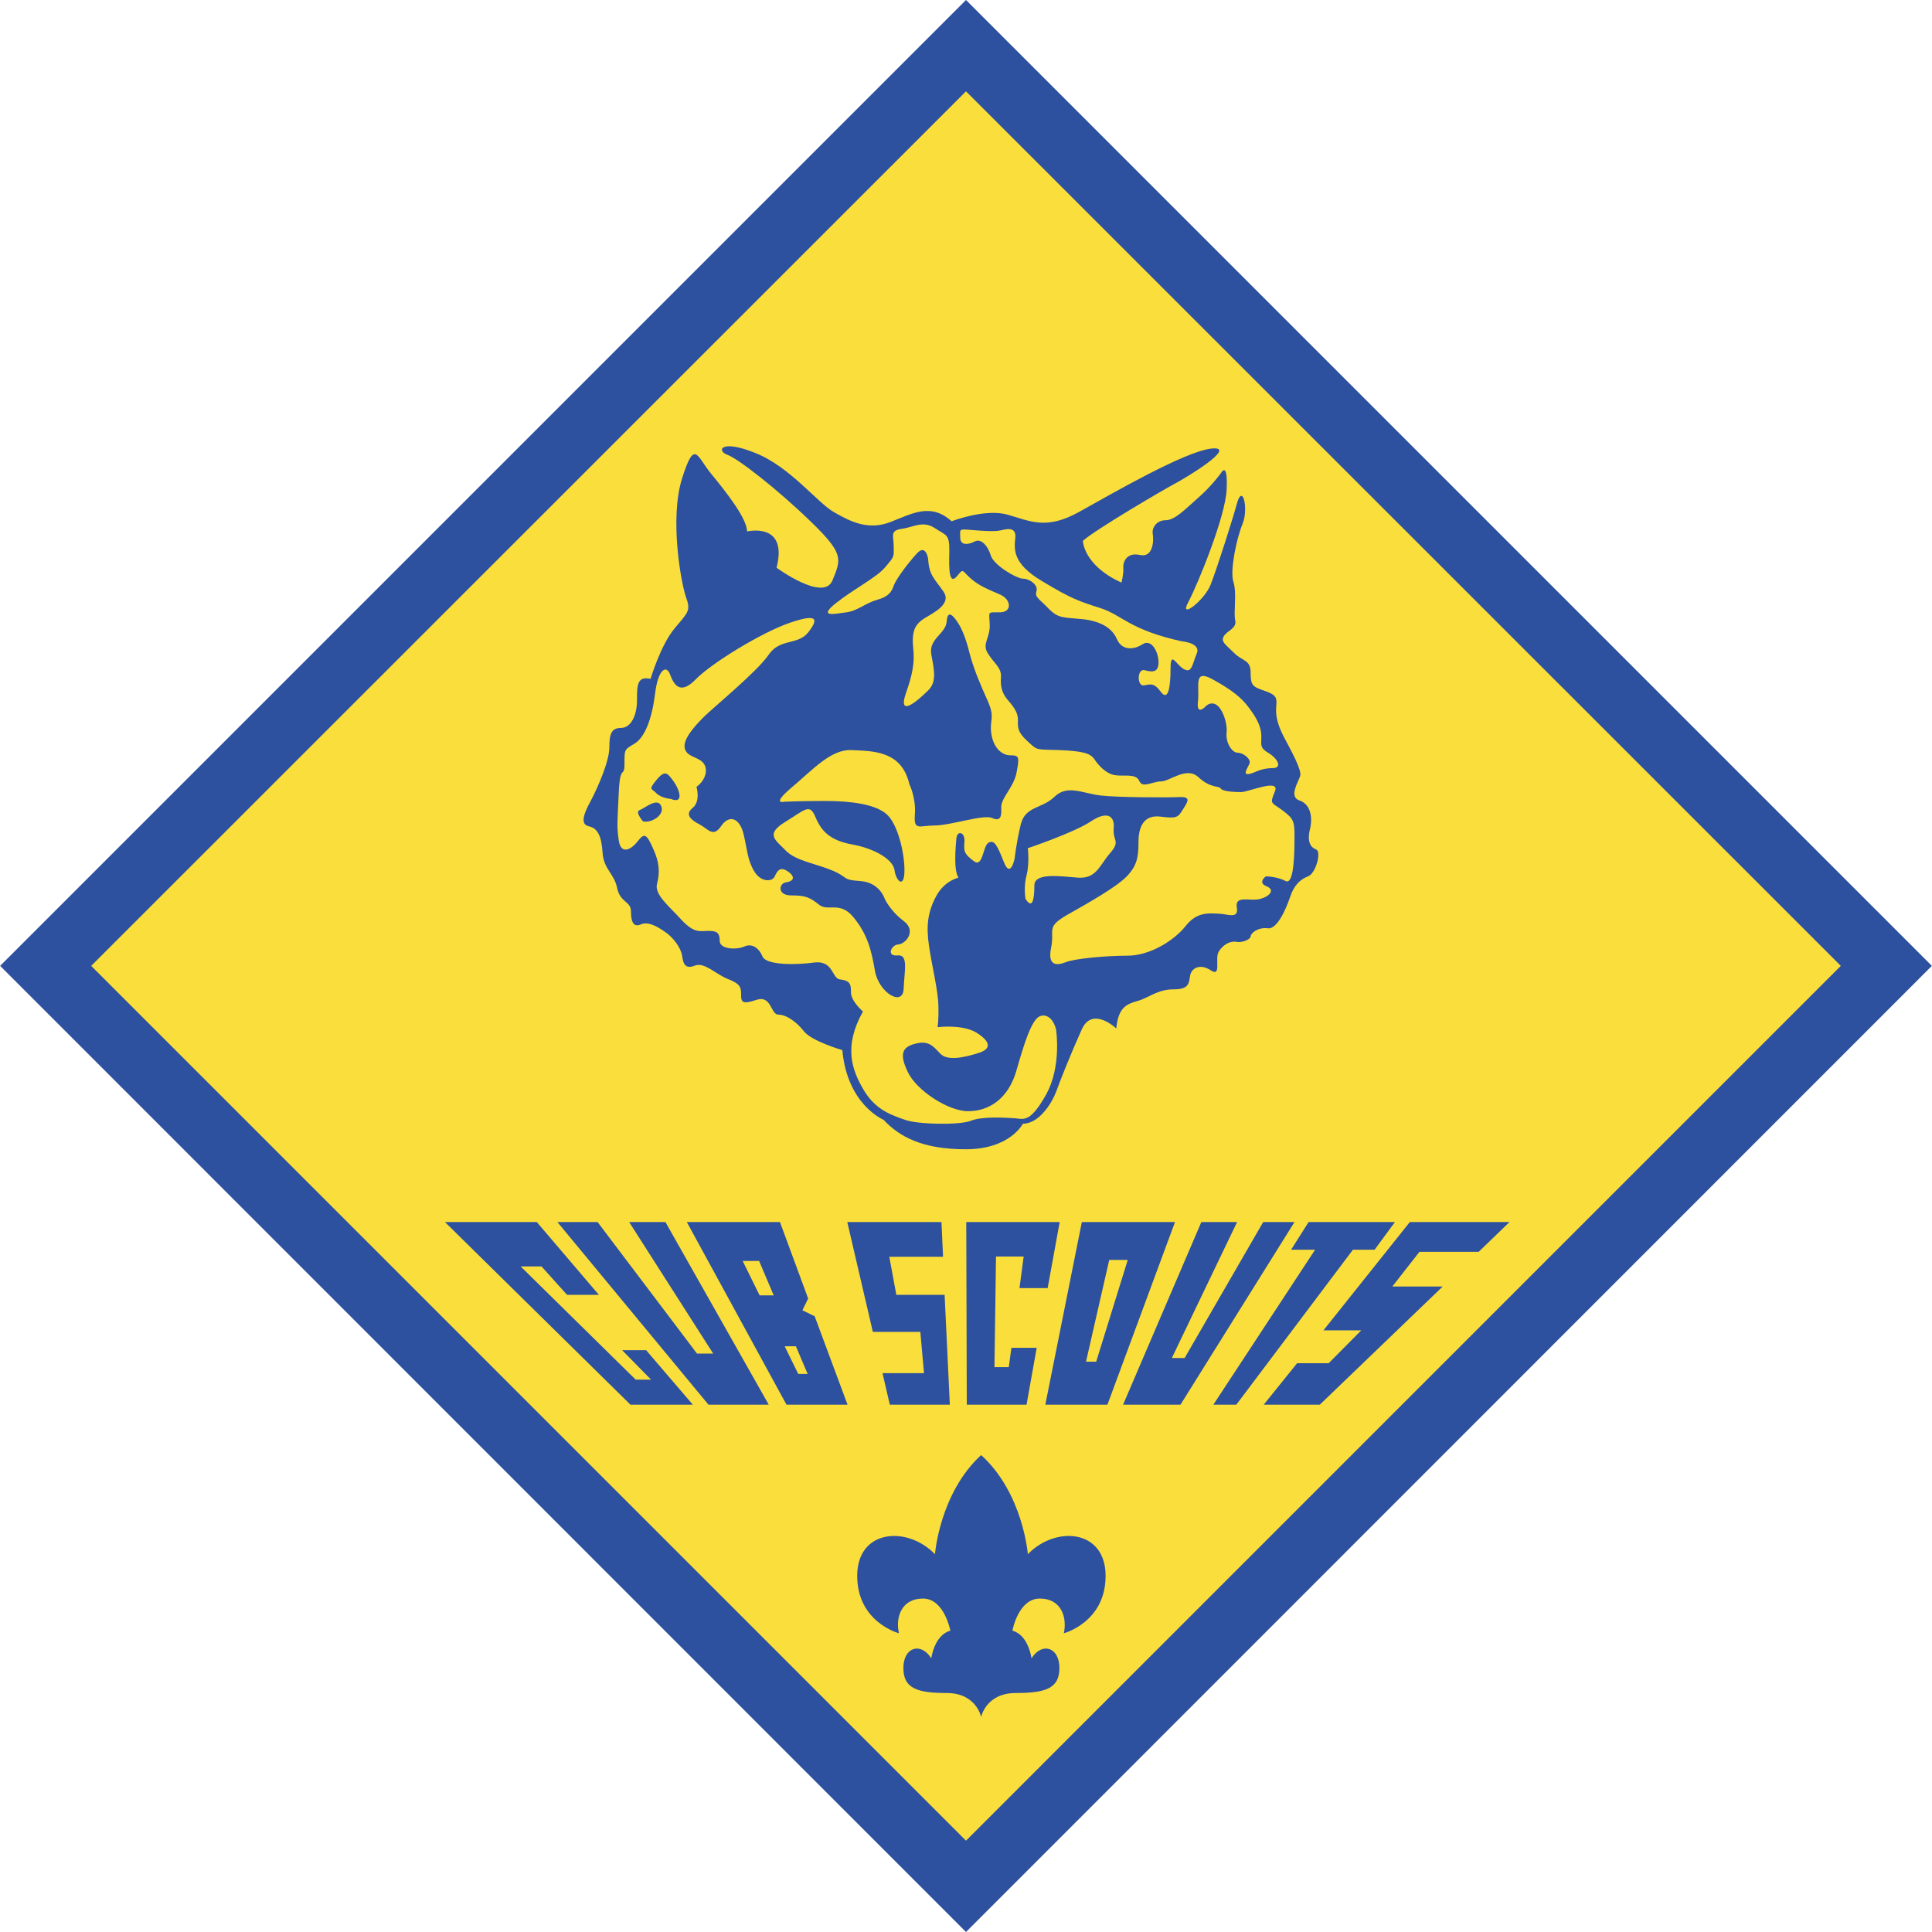 <?xml version="1.0" encoding="UTF-8"?> <svg xmlns="http://www.w3.org/2000/svg" width="2500" height="2500" viewBox="0 0 266.544 266.58"><path fill="#2d509f" d="M0 133.272L133.272 0l133.272 133.272L133.272 266.58z"></path><path fill="#fadf3c" d="M133.272 12.6L253.98 133.272 133.272 253.979 12.564 133.272z"></path><path d="M154.007 141.912s-3.275-3.132-4.752.108c-1.475 3.275-2.987 7.056-3.527 8.568-.54 1.475-2.305 4.463-4.607 4.463 0 0-1.765 3.528-7.885 3.528-6.048 0-9.18-1.765-11.34-4.067 0 0-5.004-2.053-5.688-9.613 0 0-4.212-1.223-5.292-2.592-1.08-1.367-2.448-2.303-3.528-2.303s-.936-2.701-2.988-2.053c-2.016.684-2.16.287-2.16-.648 0-.972 0-1.512-1.765-2.195-1.764-.684-3.24-2.377-4.607-1.873-1.368.541-1.62-.287-1.764-1.332-.144-1.08-1.224-2.591-2.448-3.383-1.225-.828-2.304-1.368-3.24-.972-.972.432-1.368-.252-1.368-1.764 0-1.476-1.476-1.188-1.908-3.24-.396-2.016-1.872-2.592-2.016-4.896-.144-2.304-.684-3.384-1.908-3.636-1.224-.288-.684-1.764.288-3.528.936-1.764 2.556-5.436 2.556-7.344 0-1.872.288-2.7 1.62-2.7 1.368 0 2.196-1.764 2.196-3.78 0-2.052 0-3.42 1.872-2.988 0 0 1.368-4.608 3.276-6.912 1.908-2.304 2.304-2.448 1.62-4.356-.684-1.908-2.304-10.836-.54-16.416 1.764-5.544 2.016-2.988 4.068-.54 2.016 2.448 4.896 6.12 4.896 7.884 0 0 5.688-1.368 4.068 5.004 0 0 6.48 4.752 7.704 1.764 1.224-2.988 1.62-3.672-2.988-8.136-4.608-4.464-10.008-8.676-11.52-9.216-1.476-.54-.972-2.196 3.852-.252 4.824 1.908 8.532 6.84 10.872 8.172 2.376 1.368 4.752 2.52 7.776 1.368 3.06-1.188 5.58-2.7 8.46-.108 0 0 4.5-1.764 7.631-.936 3.133.864 5.328 2.196 9.9-.324 4.536-2.52 14.76-8.46 18.396-8.784 3.636-.324-3.637 4.068-5.076 4.824-1.439.756-10.98 6.336-12.744 7.92 0 0 .072 3.384 5.328 5.76 0 0 .324-1.26.252-2.016-.072-.792.432-2.196 2.268-1.8 1.873.433 1.944-2.016 1.801-2.844-.18-.864.504-1.944 1.764-1.944s2.628-1.44 4.535-3.132c1.945-1.692 3.24-3.563 3.24-3.563s.828-1.26.648 2.448c-.145 3.708-3.96 13.032-5.292 15.552-1.368 2.52 2.269-.252 3.097-2.448.863-2.196 3.096-9.216 3.563-10.98.827-3.204 1.692.576.827 2.628-.827 2.016-1.764 6.48-1.26 7.992.504 1.548 0 4.248.252 5.328.252 1.116-1.188 1.44-1.584 2.196-.432.756.252 1.116 1.441 2.304 1.15 1.152 2.268.9 2.268 2.7 0 1.764.252 1.944 1.943 2.52 1.691.576 1.691 1.008 1.584 2.196-.072 1.188.107 2.268 1.008 4.068.937 1.764 2.557 4.644 2.305 5.472s-1.62 2.88-.107 3.384c1.547.504 1.871 2.376 1.439 4.032-.396 1.692.107 2.448.863 2.736.756.252 0 3.276-1.115 3.708-1.08.396-1.944 1.26-2.448 2.771-.505 1.512-1.765 4.572-3.097 4.393-1.367-.181-2.375.684-2.375 1.116 0 .396-1.117.9-1.944.756-.864-.18-1.872.396-2.448 1.332-.611.936.432 3.6-1.115 2.592-1.513-1.008-2.701-.252-2.844.756-.182 1.008-.109 1.873-2.305 1.873s-3.456 1.188-4.896 1.584c-1.439.43-2.699.755-2.988 3.814zM174.347 193.823l4.61-5.722h4.355l4.5-4.538h-5.221l11.916-14.939h13.752l-4.248 4.104h-8.172l-3.744 4.789h6.949l-16.957 16.306zM167.4 193.823l14.04-21.383h-3.312l2.413-3.816h11.916l-2.809 3.816h-2.988l-16.092 21.383zM154.944 193.823l10.8-25.199h4.931l-9 18.756h1.765l10.836-18.756h4.319l-15.73 25.199zM144.216 193.823l5.039-25.199h12.853l-9.323 25.199zM133.38 193.823l-.072-25.199h12.889l-1.656 9.107h-3.889l.576-4.355h-3.816l-.215 15.264h1.978l.362-2.664h3.491l-1.403 7.847zM122.76 193.823l-1.008-4.355h5.724l-.504-5.688h-6.552l-3.528-15.156h12.996l.216 4.788h-7.416l.972 5.256h6.66l.721 15.155zM108.504 193.823l-13.752-25.199h12.852l3.888 10.549-.792 1.619 1.692.828 4.536 12.203zM97.74 193.823l-20.844-25.199h5.544l13.716 18.145h2.232l-11.592-18.145H91.8l14.256 25.199zM86.976 193.823L61.38 168.624h12.672l8.568 10.044h-4.392l-3.528-3.924h-2.88l15.876 15.624h2.124l-3.996-4.068h3.312l6.444 7.523zM135.36 236.916s-.647-3.312-4.752-3.312c-4.104 0-5.976-.648-5.976-3.457 0-2.844 2.376-3.635 3.852-1.332 0 0 .396-3.203 2.628-3.815 0 0-.827-4.429-3.78-4.429-2.988 0-3.816 2.629-3.312 4.789 0 0-5.76-1.512-5.76-7.92 0-6.444 6.912-6.948 10.728-2.988 0 0 .648-8.424 6.372-13.68 5.796 5.256 6.444 13.68 6.444 13.68 3.816-3.96 10.729-3.456 10.729 2.988 0 6.408-5.761 7.92-5.761 7.92.468-2.16-.323-4.789-3.312-4.789S139.679 225 139.679 225c2.232.612 2.629 3.815 2.629 3.815 1.477-2.303 3.852-1.512 3.852 1.332 0 2.809-1.871 3.457-6.012 3.457s-4.788 3.312-4.788 3.312z" fill="#2d509f"></path><path fill="#fadf3c" d="M149.832 187.884h1.404l4.355-14.039h-2.554zM104.796 178.739l-2.34-4.752h2.268l2.016 4.752zM110.124 189.576l-1.872-3.815h1.548l1.62 3.815zM141.48 124.02s-.288-1.62.145-3.24c.432-1.62.18-3.744.18-3.744s6.408-2.16 8.711-3.708c2.341-1.548 3.312-.648 3.133 1.008-.145 1.692.973 1.692-.469 3.348-1.475 1.692-1.907 3.564-4.391 3.42-2.484-.18-6.084-.756-6.084 1.08s-.252 3.384-1.225 1.836z"></path><path d="M128.052 77.148s-.288-2.16-1.548-.792-2.808 3.456-3.168 4.356c-.324.936-.72 1.62-2.34 2.052-1.62.468-2.736 1.548-4.248 1.728-1.476.18-3.996.792-1.44-1.26 2.592-2.052 5.688-3.564 6.876-5.04 1.225-1.476 1.116-1.26 1.116-2.736 0-1.512-.576-2.232 1.08-2.484 1.656-.216 2.916-1.188 4.573-.108 1.655 1.08 2.051.792 2.016 3.312-.072 2.52 0 4.536 1.043 3.348.973-1.224.686-.756 1.945.324s2.483 1.512 4.031 2.196c1.549.684 1.691 2.448-.072 2.448s-1.439-.18-1.367 1.728c.035 1.872-1.08 2.592-.289 3.888.793 1.332 1.945 2.016 1.836 3.312-.107 1.332.181 2.195.793 2.987.648.792 1.619 1.765 1.548 3.024-.071 1.296.216 1.836 1.476 2.988 1.26 1.151.973.972 4.248 1.08 3.276.144 4.248.432 4.824 1.26.576.864 1.584 1.979 2.809 2.196 1.188.216 2.916-.288 3.383.792.433 1.08 1.836.072 3.025.072 1.188 0 3.491-2.124 5.146-.576 1.656 1.548 2.809 1.152 3.061 1.548.217.396 1.764.504 2.809.504 1.008 0 5.436-1.944 4.68-.108s-.504 1.476 1.044 2.628c1.548 1.152 1.655 1.548 1.655 3.492s0 6.876-1.223 6.264c-1.189-.647-2.736-.647-2.736-.647s-1.188.864.107 1.368c1.332.54.252 1.548-1.152 1.8-1.367.216-3.239-.54-2.951 1.152.287 1.656-1.404.828-2.484.828s-2.916-.432-4.572 1.692c-1.656 2.088-5.004 4.104-8.027 4.104s-7.271.396-8.532.9-2.521.504-2.017-1.98c.541-2.52-.791-2.808 2.197-4.536 2.987-1.692 6.695-3.78 8.172-5.256 1.512-1.512 1.691-2.772 1.691-4.824s.721-3.78 3.023-3.492c2.305.288 2.412.108 3.097-.972s1.151-1.764-.36-1.728c-1.476.072-8.531.072-10.98-.216-2.482-.288-4.607-1.548-6.371.18-1.764 1.692-3.996 1.26-4.645 3.78-.611 2.52-.863 4.788-.863 4.788s-.576 2.772-1.477.432c-.936-2.376-1.332-3.096-2.123-2.664-.793.468-.757 3.564-2.053 2.521-1.332-1.008-1.367-1.368-1.26-2.664.107-1.332-1.008-1.62-1.116-.432-.108 1.224-.396 4.356.288 5.4 0 0-1.943.396-3.096 2.592-1.152 2.16-1.369 4.068-.972 6.804.396 2.7 1.259 6.192 1.296 8.208.071 2.016-.109 3.023-.109 3.023s3.421-.432 5.365.756c1.943 1.225 2.123 2.232.287 2.809s-4.248 1.152-5.256.107c-.972-1.008-1.583-1.871-3.419-1.403-1.836.433-2.304 1.403-1.08 3.925 1.188 2.52 5.544 5.398 8.316 5.398 2.809 0 5.544-1.619 6.695-5.688 1.152-4.068 1.908-6.119 2.701-7.02.791-.936 2.231-.576 2.735 1.404 0 0 .828 5.111-1.403 9.072-2.232 3.959-3.097 3.275-4.357 3.203-1.26-.072-4.463-.287-6.012.359-1.547.613-7.379.505-9.072-.143-1.728-.613-4.032-1.297-5.688-4.105-1.656-2.807-2.808-6.012-.108-10.836 0 0-1.728-1.475-1.656-2.735.036-1.26-.36-1.548-1.512-1.692-1.116-.107-.9-2.627-3.492-2.34-2.556.36-6.695.396-7.2-.828-.54-1.26-1.512-1.836-2.52-1.367-1.044.468-3.384.396-3.384-.793 0-1.223-.504-1.368-1.62-1.368-1.08 0-1.872.396-3.672-1.548-1.764-1.944-3.78-3.492-3.348-5.004.396-1.476.324-2.916-.54-4.788-.864-1.908-1.152-2.304-2.124-1.044s-2.34 1.872-2.628-.108c-.288-2.016-.18-2.412 0-6.552.18-4.104.792-1.944.792-3.996s-.036-1.943 1.404-2.808c1.404-.864 2.376-3.384 2.808-6.804.396-3.456 1.584-4.141 2.088-2.7.54 1.44 1.404 2.844 3.563.612 2.196-2.232 9.072-6.444 12.96-7.776 3.888-1.332 3.96-.504 2.521 1.332-1.44 1.8-3.888.792-5.437 3.06-1.548 2.305-7.704 7.344-8.964 8.604-1.26 1.26-2.916 3.096-2.628 4.32.288 1.188 1.656 1.116 2.484 1.944.792.792.504 2.376-.864 3.384 0 0 .612 1.98-.54 2.916-1.116.9-.216 1.656.972 2.268 1.225.647 1.836 1.836 2.952.252 1.08-1.62 2.521-1.224 3.096 1.008.54 2.232.54 3.636 1.476 5.184.9 1.548 2.448 1.476 2.808.792.324-.684.685-1.548 1.836-.756 1.152.792.756 1.368-.252 1.512-.972.108-1.26 1.8.72 1.8 1.944 0 2.556.252 3.816 1.26 1.26 1.044 2.88-.54 4.752 1.728 1.908 2.304 2.484 4.465 2.988 7.416.504 2.988 3.852 5.04 3.96 2.484.108-2.592.684-4.789-.864-4.608-1.548.144-.864-1.44.108-1.513.972-.035 2.628-1.835.756-3.239-1.908-1.44-2.628-3.096-2.628-3.096s-.684-2.232-3.348-2.412c-2.628-.18-1.548-.468-3.816-1.439-2.304-.972-5.04-1.332-6.444-2.736-1.368-1.44-2.952-2.232-.144-3.96 2.808-1.728 3.42-2.628 4.212-.684.828 1.944 1.98 3.204 5.112 3.78 3.168.576 5.616 2.124 5.796 3.528.18 1.44 1.296 2.592 1.368.252.072-2.376-.864-6.552-2.448-7.956-1.62-1.44-5.112-1.836-8.496-1.836s-5.652.108-5.652.108-1.836.468 1.008-1.944c2.88-2.412 5.4-5.292 8.244-5.184 2.88.144 6.948 0 8.028 4.716 0 0 .936 1.872.756 4.176-.18 2.304.612 1.512 2.737 1.512 2.123 0 6.73-1.548 7.883-1.044s1.369-.072 1.297-1.439c-.037-1.368 1.728-2.736 2.123-4.86.396-2.124.361-2.34-.863-2.34-1.188 0-2.34-1.044-2.629-2.988-.287-1.944.576-2.124-.504-4.536-1.08-2.412-1.907-4.355-2.483-6.516-.54-2.196-1.116-3.492-1.62-4.248s-1.404-2.016-1.548-.216c-.108 1.764-2.52 2.376-2.124 4.607.432 2.269.721 3.78-.396 4.896-1.08 1.08-4.5 4.284-3.024.18 1.476-4.14.864-5.508.864-6.948s.324-2.34 1.656-3.168c1.332-.792 3.708-1.98 2.591-3.636-1.152-1.692-2.016-2.232-2.124-4.5z" fill="#fadf3c"></path><path d="M163.044 88.488s2.736.216 2.051 1.729c-.646 1.548-.646 2.736-1.799 2.088-1.117-.684-1.801-2.556-1.801 0 0 2.52-.324 4.5-1.332 3.168-.972-1.332-1.439-1.044-2.375-.9-.937.108-.937-2.412.18-2.088 1.152.324 1.871.216 1.871-1.116s-.936-3.276-2.195-2.484c-1.26.828-2.844.864-3.527-.648-.648-1.548-2.197-2.52-4.789-2.808-2.592-.252-3.312-.072-4.645-1.44-1.331-1.404-1.943-1.548-1.691-2.412.289-.864-.972-1.728-1.836-1.728-.9 0-4.068-1.872-4.464-3.204s-1.332-2.376-2.196-1.944c-.863.468-2.016.612-2.016-.504 0-1.152-.288-1.224 1.404-1.08 1.728.145 3.275.252 4.14.072.864-.216 2.196-.54 2.052 1.008-.145 1.512-.468 3.528 3.672 5.977 4.104 2.483 5.184 2.808 8.1 3.744 2.952.934 3.96 2.986 11.196 4.57zM166.464 97.344s-1.44 1.62-1.188-.54c.252-2.124-.685-4.536 1.979-3.096 2.664 1.476 4.033 2.52 5.148 4.068 1.116 1.512 1.62 2.628 1.62 3.853 0 1.188-.252 1.548 1.044 2.304 1.26.792 1.872 2.052.504 2.052-1.367 0-2.412.54-2.412.54-2.232.936-.936-.612-.756-1.224.18-.576-.863-1.44-1.656-1.44-.756 0-1.691-1.368-1.512-2.844.145-1.441-.972-4.969-2.771-3.673z" fill="#fadf3c"></path><path d="M88.704 113.328s-1.152-1.296-.468-1.548c.72-.252 2.484-1.836 2.988-.54s-1.476 2.376-2.52 2.088zM92.52 110.232s-1.332-.108-1.98-.792c-.648-.684-1.152-.396.036-1.836s1.512-.9 2.304.144 1.62 3.276-.36 2.484z" fill="#2d509f"></path></svg> 